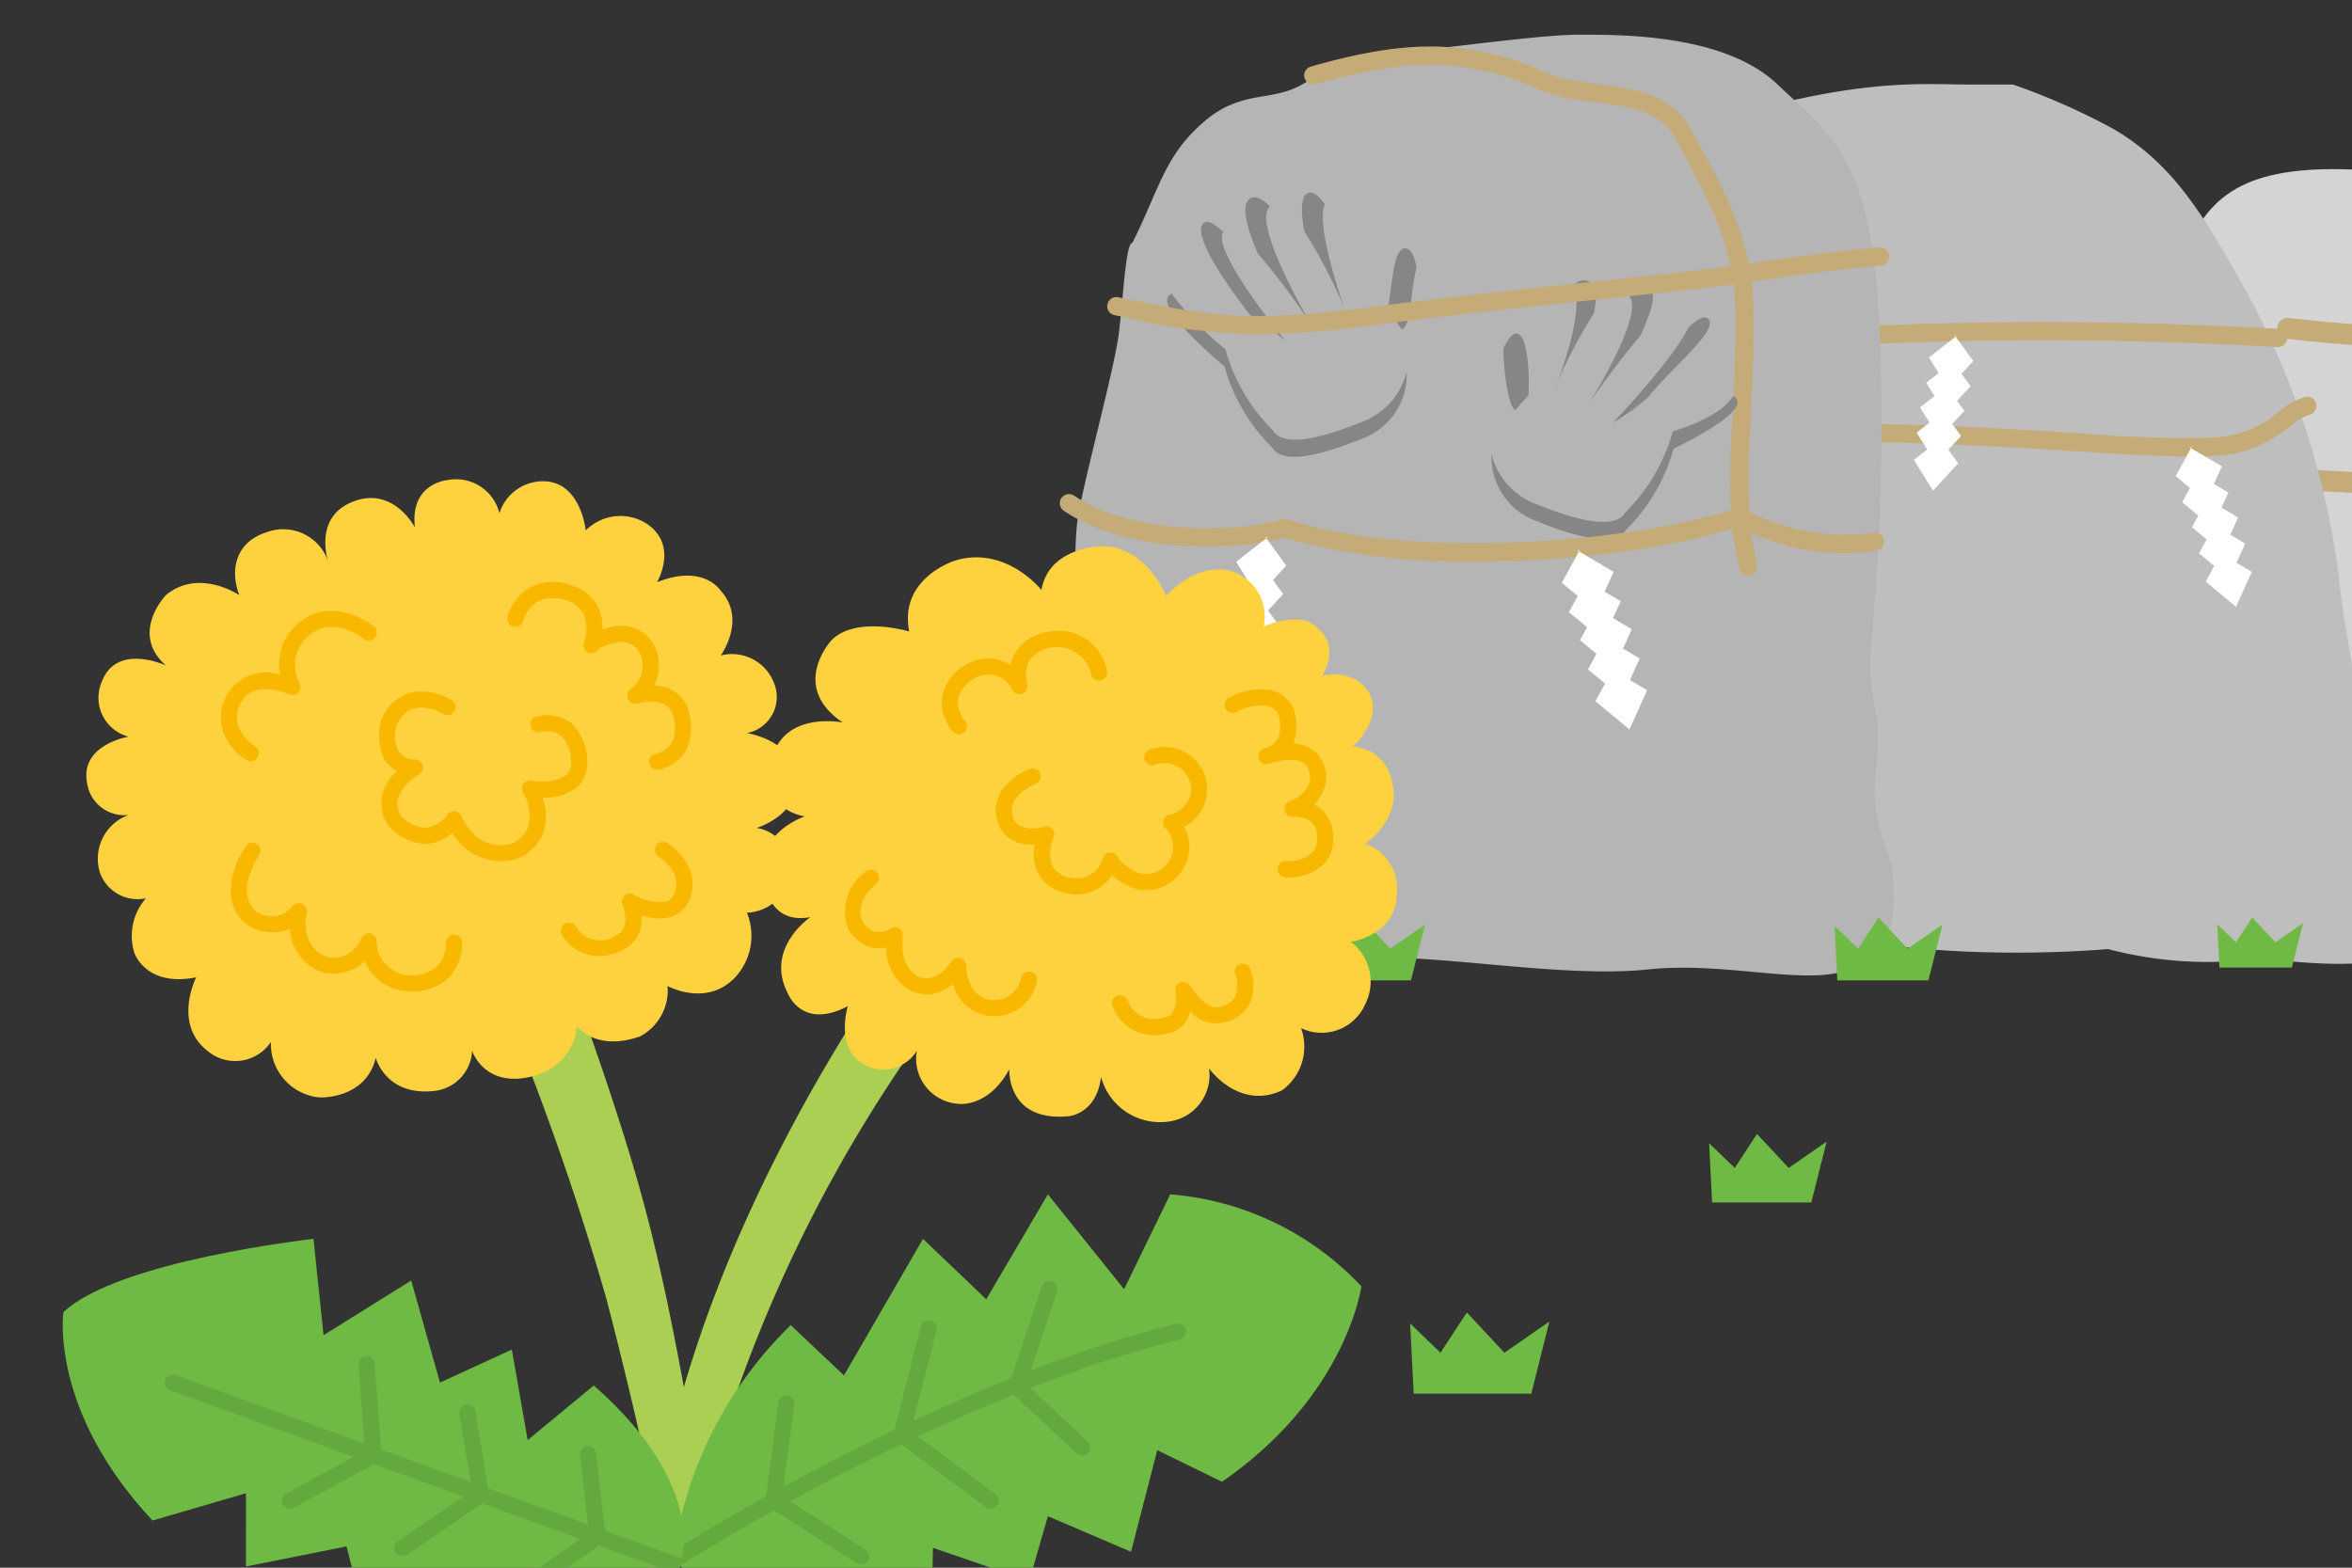<svg xmlns="http://www.w3.org/2000/svg" xmlns:xlink="http://www.w3.org/1999/xlink" width="150" height="100" viewBox="0 0 150 100">
  <rect x="0" y="0" width="150" height="100" fill="#333333" stroke="none"/>
  <defs>
    <clipPath id="clip-path">
      <rect id="長方形_121" data-name="長方形 121" width="150" height="100" transform="translate(1405 -898)" fill="#fff" stroke="#707070" stroke-width="1"/>
    </clipPath>
    <clipPath id="clip-path-2">
      <rect id="長方形_8673" data-name="長方形 8673" width="102.938" height="60.011" fill="none"/>
    </clipPath>
    <clipPath id="clip-path-3">
      <rect id="長方形_8675" data-name="長方形 8675" width="85.111" height="74.654" fill="none"/>
    </clipPath>
  </defs>
  <g id="illust-feature03" transform="translate(-1405 898)" clip-path="url(#clip-path)">
    <g id="グループ_1160" data-name="グループ 1160" transform="translate(1470.551 -895.789)" clip-path="url(#clip-path-2)">
      <path id="パス_4557" data-name="パス 4557" d="M245.393,34.815c1.574-4.056,4.319-5.7,11.236-5.342,7.829.411,10.487,5.053,11.985,11.694s.187,11.117,2.809,18.191,4.319,15.869,2.072,17.168-31.286.734-31.286-.277,1.1-39.092,2.6-40.97Z" transform="translate(-171.601 -20.847)" fill="#d4d4d4"/>
      <path id="パス_4558" data-name="パス 4558" d="M282.773,63.173a77.385,77.385,0,0,1-8.85-.57.664.664,0,0,1,.154-1.319c9.389,1.093,14.206.365,15.573-.237a.664.664,0,0,1,.535,1.215c-1.135.5-3.594.911-7.412.911" transform="translate(-193.654 -43.211)" fill="#c5ab77"/>
      <path id="パス_4559" data-name="パス 4559" d="M285.488,92.533c-1.766,0-3.862-.08-6.395-.254a.664.664,0,1,1,.091-1.325c10.494.723,13.1-.147,16.137-1.664a.664.664,0,1,1,.593,1.188c-2.41,1.2-4.659,2.055-10.427,2.055" transform="translate(-197.295 -63.211)" fill="#c5ab77"/>
      <path id="パス_4560" data-name="パス 4560" d="M322.352,66.166l1.614.95-.788,1.738L321.669,67.6l.79-1.448" transform="translate(-227.898 -46.867)" fill="#fff"/>
      <path id="パス_4561" data-name="パス 4561" d="M323.439,70.633l1.614.949-.788,1.738-1.509-1.254.79-1.448" transform="translate(-228.668 -50.032)" fill="#fff"/>
      <path id="パス_4562" data-name="パス 4562" d="M325.122,74.9l1.615.949-.788,1.738-1.509-1.254.79-1.448" transform="translate(-229.861 -53.052)" fill="#fff"/>
      <path id="パス_4563" data-name="パス 4563" d="M326.332,79.347l1.614.949-.788,1.738-1.509-1.254.79-1.448" transform="translate(-230.717 -56.206)" fill="#fff"/>
      <path id="パス_4564" data-name="パス 4564" d="M327.467,84.18l1.614.949-.788,1.739-1.509-1.254.79-1.448" transform="translate(-231.522 -59.63)" fill="#fff"/>
      <path id="パス_4565" data-name="パス 4565" d="M150.377,13c8.807-2.6,12.7-2.166,15.592-2.166h2.887a42.86,42.86,0,0,1,6.5,2.887c4,2.391,5.919,5.919,8.662,10.828a51.9,51.9,0,0,1,5.63,17.758c.433,5.053,4.278,21.921,3.7,23.654s-8.608.6-8.608.6a24.922,24.922,0,0,1-9.818-.577,74.968,74.968,0,0,1-13.282-.144c-1.26-1.444-.722-2.166-2.166-1.155s-5.631.866-9.817.866Z" transform="translate(-106.028 -7.654)" fill="#bebebe"/>
      <path id="パス_4566" data-name="パス 4566" d="M206.086,64.49l-.051,0a258.4,258.4,0,0,0-27.061-.143.583.583,0,0,1-.06-1.164,259.916,259.916,0,0,1,27.222.146.583.583,0,0,1-.05,1.164" transform="translate(-126.366 -44.561)" fill="#c5ab77"/>
      <path id="パス_4567" data-name="パス 4567" d="M203.254,83.036c-1.889,0-4.384-.155-7.351-.34-3.633-.226-8.155-.508-13.006-.578a.583.583,0,0,1,.008-1.166h.009c4.878.071,9.415.353,13.061.58a78.92,78.92,0,0,0,8.83.288,6.688,6.688,0,0,0,4.111-1.607,4.859,4.859,0,0,1,1.7-.972.583.583,0,0,1,.307,1.125,3.888,3.888,0,0,0-1.3.772,7.782,7.782,0,0,1-4.733,1.846c-.48.037-1.028.053-1.641.053" transform="translate(-129.172 -56.126)" fill="#c5ab77"/>
      <path id="パス_4568" data-name="パス 4568" d="M198.918,65.868l-1.785,1.394,1.219,1.959,1.611-1.742-1.175-1.611" transform="translate(-139.666 -46.666)" fill="#fff"/>
      <path id="パス_4569" data-name="パス 4569" d="M198.321,71.395l-1.785,1.393,1.219,1.96,1.611-1.742-1.176-1.611" transform="translate(-139.242 -50.582)" fill="#fff"/>
      <path id="パス_4570" data-name="パス 4570" d="M196.976,76.773l-1.786,1.393,1.219,1.96,1.611-1.742-1.176-1.611" transform="translate(-138.29 -54.392)" fill="#fff"/>
      <path id="パス_4571" data-name="パス 4571" d="M196.231,82.3l-1.785,1.393,1.219,1.959,1.611-1.742L196.1,82.3" transform="translate(-137.762 -58.308)" fill="#fff"/>
      <path id="パス_4572" data-name="パス 4572" d="M195.633,88.274l-1.786,1.393,1.219,1.959,1.611-1.742L195.5,88.274" transform="translate(-137.338 -62.541)" fill="#fff"/>
      <path id="パス_4573" data-name="パス 4573" d="M252,90.246l2.069,1.217-1.01,2.227-1.934-1.607,1.012-1.855" transform="translate(-177.919 -63.925)" fill="#fff"/>
      <path id="パス_4574" data-name="パス 4574" d="M253.4,95.971l2.068,1.216-1.01,2.227-1.934-1.607,1.012-1.855" transform="translate(-178.906 -67.981)" fill="#fff"/>
      <path id="パス_4575" data-name="パス 4575" d="M255.55,101.433l2.069,1.216-1.01,2.227-1.934-1.606,1.013-1.856" transform="translate(-180.433 -71.851)" fill="#fff"/>
      <path id="パス_4576" data-name="パス 4576" d="M257.1,107.137l2.068,1.217-1.01,2.227-1.934-1.607,1.012-1.855" transform="translate(-181.532 -75.893)" fill="#fff"/>
      <path id="パス_4577" data-name="パス 4577" d="M258.556,113.331l2.069,1.216-1.01,2.227-1.934-1.607,1.012-1.856" transform="translate(-182.563 -80.28)" fill="#fff"/>
      <path id="パス_4578" data-name="パス 4578" d="M6.667,13.282C8.4,9.817,8.688,7.8,11.143,5.631s4.331-1.3,6.352-2.454,2.165-1.732,5.775-2.021S32.51,0,35.253,0s9.24,0,12.56,3.176S53.956,7.652,54.35,19.49s-.617,18.48-.617,20.934.785,2.757.352,6.51S55.2,52.119,55.2,53.851s.433,3.465-2.021,5.342-8.11-.145-13.6.433S26.157,58.615,21.249,58.9A77.07,77.07,0,0,1,12.3,58.76c-2.31,0-5.342-1.588-7.363-1.588s-4.62,1.444-4.909,0S1.9,45.477,2.625,42.3s.144-8.951.577-11.55,2.31-9.384,2.6-11.694.433-5.775.866-5.775" transform="translate(0)" fill="#b5b5b5"/>
      <path id="パス_4579" data-name="パス 4579" d="M88.794,36.356a.584.584,0,0,1-.573-.476l-.433-2.31a46.307,46.307,0,0,1,.021-7.3c.124-2.918.252-5.936.115-7.929-.229-3.307-1.811-6.231-2.967-8.366-.264-.489-.514-.95-.726-1.374-.931-1.861-2.7-2.106-5.383-2.477l-.674-.094A9.306,9.306,0,0,1,75.125,5.2a14.572,14.572,0,0,0-2.648-.914C69.194,3.43,66.042,3.631,61.235,5a.583.583,0,1,1-.32-1.121c5.027-1.437,8.352-1.64,11.857-.725a15.745,15.745,0,0,1,2.829.978,8.261,8.261,0,0,0,2.736.741l.669.094c2.716.375,5.061.7,6.266,3.11.2.408.449.861.709,1.341,1.207,2.229,2.859,5.283,3.1,8.841.142,2.058.012,5.108-.113,8.058a48.1,48.1,0,0,0-.04,7.033l.433,2.31a.583.583,0,0,1-.466.68.573.573,0,0,1-.108.01" transform="translate(-42.857 -1.845)" fill="#c5ab77"/>
      <path id="パス_4580" data-name="パス 4580" d="M45.776,35.312c-.346-.506-.692-.81-1.01-.742-.546.116-.527,1.187-.3,2.442a34.836,34.836,0,0,1,2.5,4.765s-1.809-5.175-1.187-6.464m5.127,2.8c-.815,0-.823,2.54-1.12,3.892l.9,1.279c.6-.148.57-2.625.945-3.925-.137-.743-.361-1.246-.721-1.246m-8.63-2.664c-.465-.48-.905-.719-1.261-.516-.64.365-.2,1.9.471,3.486a52.175,52.175,0,0,1,3.332,4.4s-3.754-6.372-2.542-7.37m.975,8.537S38.536,38.3,39.3,37.068c-.531-.491-.972-.756-1.209-.594-.933.638,1.514,4.074,2.92,5.9a27.032,27.032,0,0,1,2.239,1.611" transform="translate(-26.838 -24.485)" fill="#868686"/>
      <path id="パス_4581" data-name="パス 4581" d="M45.757,61.669a4.54,4.54,0,0,1-2.616,3.091c-1.677.679-5.081,1.993-5.9.638a11.712,11.712,0,0,1-3.039-5.181,19.485,19.485,0,0,1-3.42-3.545.482.482,0,0,0-.233.2c-.589,1.01,3.6,4.441,3.6,4.441a11.712,11.712,0,0,0,3.039,5.18c.815,1.355,4.219.041,5.9-.638a4.327,4.327,0,0,0,2.674-4.189" transform="translate(-21.606 -40.152)" fill="#868686"/>
      <path id="パス_4582" data-name="パス 4582" d="M115.221,60.668a34.835,34.835,0,0,1,2.5-4.765c.223-1.255.242-1.9-.3-2.015a.783.783,0,0,0-1.01.316c.853,1.767-1.418,7.123-1.187,6.463m2.148,1.047a52.1,52.1,0,0,1,3.333-4.4c.674-1.583,1.111-2.7.471-3.06-.356-.2-.8.036-1.261.516,1.212,1-2.542,6.943-2.542,6.943m3.807-.444c1.406-1.829,4.707-4.412,3.774-5.05-.238-.163-.679.1-1.21.594-1,2.089-4.8,6.068-4.8,6.068a15.1,15.1,0,0,0,2.239-1.611" transform="translate(-81.62 -38.134)" fill="#868686"/>
      <path id="パス_4583" data-name="パス 4583" d="M104.026,66.352c0,1.247.292,3.665.753,3.93l.851-.964c.076-1.276-.031-3.741-.707-3.921-.3-.08-.6.321-.9.956" transform="translate(-73.701 -46.325)" fill="#868686"/>
      <path id="パス_4584" data-name="パス 4584" d="M104.071,86.958c1.677.679,5.081,1.993,5.9.638a11.714,11.714,0,0,0,3.039-5.181s4.611-2.15,4.023-3.161a.48.48,0,0,0-.233-.2c-.8,1.4-3.847,2.265-3.847,2.265a11.713,11.713,0,0,1-3.039,5.181c-.815,1.355-4.219.041-5.9-.638a4.54,4.54,0,0,1-2.616-3.091,4.327,4.327,0,0,0,2.674,4.189" transform="translate(-71.823 -56.008)" fill="#868686"/>
      <path id="パス_4585" data-name="パス 4585" d="M33.5,104.834A42.972,42.972,0,0,1,21.3,103.3c-2.488.739-9.6,1.248-14.04-1.714a.583.583,0,0,1,.647-.97c4.161,2.774,11.134,2.211,13.208,1.52a.58.58,0,0,1,.359,0c9.273,2.907,23.787,1.053,28.645-.713a.584.584,0,0,1,.46.026,13.543,13.543,0,0,0,8.272,1.541.583.583,0,0,1,.261,1.137,14.319,14.319,0,0,1-8.83-1.525c-3.268,1.126-9.927,2.237-16.782,2.237" transform="translate(-4.963 -71.214)" fill="#c5ab77"/>
      <path id="パス_4586" data-name="パス 4586" d="M47.6,109.945l-2.016,1.573,1.377,2.212,1.819-1.966-1.327-1.819" transform="translate(-32.298 -77.895)" fill="#fff"/>
      <path id="パス_4587" data-name="パス 4587" d="M46.929,116.185l-2.016,1.573,1.377,2.212L48.108,118l-1.327-1.819" transform="translate(-31.82 -82.315)" fill="#fff"/>
      <path id="パス_4588" data-name="パス 4588" d="M45.411,122.254l-2.016,1.573,1.377,2.212,1.819-1.966-1.327-1.819" transform="translate(-30.745 -86.615)" fill="#fff"/>
      <path id="パス_4589" data-name="パス 4589" d="M44.568,128.495l-2.016,1.573,1.377,2.212,1.818-1.966-1.327-1.819" transform="translate(-30.147 -91.036)" fill="#fff"/>
      <path id="パス_4590" data-name="パス 4590" d="M43.894,135.239l-2.016,1.573,1.377,2.212,1.818-1.967-1.327-1.819" transform="translate(-29.67 -95.815)" fill="#fff"/>
      <path id="パス_4591" data-name="パス 4591" d="M117.8,112.81l2.322,1.366-1.133,2.5-2.171-1.8,1.136-2.082" transform="translate(-82.761 -79.91)" fill="#fff"/>
      <path id="パス_4592" data-name="パス 4592" d="M119.359,119.234l2.321,1.365-1.133,2.5-2.17-1.8,1.136-2.082" transform="translate(-83.869 -84.461)" fill="#fff"/>
      <path id="パス_4593" data-name="パス 4593" d="M121.78,125.364l2.321,1.365-1.133,2.5-2.171-1.8,1.136-2.083" transform="translate(-85.583 -88.804)" fill="#fff"/>
      <path id="パス_4594" data-name="パス 4594" d="M123.519,131.765l2.321,1.365-1.133,2.5-2.17-1.8,1.136-2.082" transform="translate(-86.816 -93.339)" fill="#fff"/>
      <path id="パス_4595" data-name="パス 4595" d="M125.152,138.715l2.321,1.365-1.133,2.5-2.17-1.8,1.136-2.083" transform="translate(-87.973 -98.263)" fill="#fff"/>
      <path id="パス_4596" data-name="パス 4596" d="M26.97,52.085a38.247,38.247,0,0,1-8.318-1.063l-.778-.156a.583.583,0,1,1,.229-1.143l.779.156c5.132,1.033,7.474,1.5,15.778.415,4.435-.582,9.258-1.093,13.513-1.543s7.941-.841,10.3-1.2c4.728-.716,8.128-1.012,8.162-1.015a.583.583,0,0,1,.1,1.162c-.033,0-3.4.3-8.087,1.006-2.382.361-6.074.752-10.349,1.2-4.248.45-9.063.96-13.484,1.54a60.9,60.9,0,0,1-7.841.636" transform="translate(-12.331 -32.969)" fill="#c5ab77"/>
    </g>
    <g id="グループ_1162" data-name="グループ 1162">
      <path id="パス_4555" data-name="パス 4555" d="M3.617,0,1.936,2.568,0,.7.227,5.18h7.5L8.881.577,6.015,2.568Z" transform="translate(1494.931 -814.279)" fill="#6eba44"/>
      <path id="パス_4556" data-name="パス 4556" d="M3.052,0,1.634,2.167,0,.593.191,4.371H6.518L7.494.487,5.075,2.167Z" transform="translate(1514 -825.667)" fill="#6eba44"/>
      <path id="パス_4633" data-name="パス 4633" d="M2.8,0,1.5,1.99,0,.545.176,4.013H5.985l.9-3.566L4.66,1.99Z" transform="translate(1522 -839.476)" fill="#6eba44"/>
      <path id="パス_4634" data-name="パス 4634" d="M2.23,0,1.194,1.584,0,.434l.14,2.76H4.762L5.475.356,3.708,1.584Z" transform="translate(1546.406 -839.476)" fill="#6eba44"/>
      <path id="パス_4635" data-name="パス 4635" d="M2.8,0,1.5,1.99,0,.545.176,4.013H5.985l.9-3.566L4.66,1.99Z" transform="translate(1489 -839.476)" fill="#6eba44"/>
    </g>
    <g id="グループ_1163" data-name="グループ 1163" transform="translate(1409 -867.433)" clip-path="url(#clip-path-3)">
      <path id="パス_4615" data-name="パス 4615" d="M32.06,59.173,29.5,58.595S30.41,45.258,42.51,26.251l3.868,1.807A91.264,91.264,0,0,0,32.06,59.173" transform="translate(8.41 7.483)" fill="#aacf52"/>
      <path id="パス_4616" data-name="パス 4616" d="M21.434,25.374a175.289,175.289,0,0,1,7.112,20.06c2.32,8.858,3.679,15.95,3.679,15.95l2.94-1.1c-1.349-7.173-2.426-14.416-4.378-21.46-1.3-4.7-2.938-9.305-4.556-13.9l-.4-1.123Z" transform="translate(6.11 6.785)" fill="#aacf52"/>
      <path id="パス_4617" data-name="パス 4617" d="M18.169,1.435c2.6-1.022,3.962,1.65,3.962,1.65C21.786.244,24.218.054,24.218.054a2.851,2.851,0,0,1,3.3,2.115A2.911,2.911,0,0,1,30.636.152c2.109.275,2.384,3.118,2.384,3.118a3.114,3.114,0,0,1,3.85-.459c2.109,1.375.7,3.759.7,3.759,3-1.193,4.062.55,4.062.55,1.669,1.832,0,4.125,0,4.125a2.872,2.872,0,0,1,3.391,1.741,2.346,2.346,0,0,1-1.722,3.209s3.006.457,3.19,2.841-2.568,3.209-2.568,3.209a2.58,2.58,0,0,1,2.164,2.75,2.908,2.908,0,0,1-2.786,2.658,3.9,3.9,0,0,1-.752,4.125c-1.834,1.925-4.309.55-4.309.55A3.322,3.322,0,0,1,36.5,35.536c-2.843,1.009-4.034-.641-4.034-.641A3.608,3.608,0,0,1,29.9,38.011c-3.3,1.007-4.125-1.55-4.125-1.55a2.7,2.7,0,0,1-2.384,2.557c-3.116.368-3.759-2.108-3.759-2.108-.641,2.658-3.575,2.528-3.575,2.528A3.422,3.422,0,0,1,12.944,35.9a2.737,2.737,0,0,1-4.052.559c-2.219-1.734-.714-4.684-.714-4.684-3.209.643-3.943-1.556-3.943-1.556a3.656,3.656,0,0,1,.734-3.485,2.55,2.55,0,0,1-2.934-1.65,2.971,2.971,0,0,1,1.834-3.666A2.4,2.4,0,0,1,1.21,19.31C.8,16.927,3.869,16.423,3.869,16.423a2.563,2.563,0,0,1-1.7-3.529c.963-2.475,4.08-1.009,4.08-1.009-2.338-2.063,0-4.491,0-4.491,2.107-1.743,4.675,0,4.675,0-.655-1.763-.111-3.435,1.752-4.012a3.027,3.027,0,0,1,3.931,1.9S15.6,2.444,18.169,1.435" transform="translate(0.334 0)" fill="#fdd23e"/>
      <path id="パス_4618" data-name="パス 4618" d="M9.759,16.127a.508.508,0,0,1-.292-.091,3.45,3.45,0,0,1-1.584-2.213,2.961,2.961,0,0,1,.45-2.083,2.917,2.917,0,0,1,3.3-1.139,3.353,3.353,0,0,1,1.308-3.39c1.651-1.335,3.769-.393,4.653.3a.514.514,0,0,1-.631.812c-.086-.067-1.944-1.468-3.413-.281a2.445,2.445,0,0,0-.661,3.15.514.514,0,0,1-.685.676c-.087-.041-2.163-.973-3.01.439-.129.186-1.018,1.588.86,2.888a.514.514,0,0,1-.293.937" transform="translate(2.236 1.863)" fill="#f9b800"/>
      <path id="パス_4619" data-name="パス 4619" d="M19.9,27.526a2.951,2.951,0,0,1-.356-.018,3.088,3.088,0,0,1-2.658-1.915,2.893,2.893,0,0,1-2.735.707A3.1,3.1,0,0,1,12.1,23.544a2.959,2.959,0,0,1-2.661-.233.52.52,0,0,1-.044-.03c-1.83-1.393-.875-3.883-.114-5.005a.514.514,0,1,1,.851.576c-.015.024-1.61,2.434-.136,3.594a1.7,1.7,0,0,0,2.264-.338.513.513,0,0,1,.912.42c-.018.085-.448,2.141,1.3,2.8a1.883,1.883,0,0,0,2.194-1.2.514.514,0,0,1,.982.212,2.148,2.148,0,0,0,2.018,2.147,2.521,2.521,0,0,0,1.734-.464,2.149,2.149,0,0,0,.671-1.617.508.508,0,0,1,.538-.488.513.513,0,0,1,.488.538,3.129,3.129,0,0,1-1.042,2.359,3.4,3.4,0,0,1-2.155.711" transform="translate(2.379 5.145)" fill="#f9b800"/>
      <path id="パス_4620" data-name="パス 4620" d="M27.14,25.293a2.727,2.727,0,0,1-2.352-1.371.514.514,0,0,1,.9-.5,1.825,1.825,0,0,0,2.652.5c.087-.048.846-.511.306-1.928a.512.512,0,0,1,.148-.573.519.519,0,0,1,.59-.055,3.247,3.247,0,0,0,2.009.455.837.837,0,0,0,.532-.429c.075-.136.662-1.315-.983-2.458a.514.514,0,0,1,.587-.844c1.976,1.375,1.707,3.094,1.289,3.811a1.869,1.869,0,0,1-1.153.911,3.234,3.234,0,0,1-1.808-.123,2.16,2.16,0,0,1-1.05,2.15,3.61,3.61,0,0,1-1.667.45" transform="translate(7.048 5.132)" fill="#f9b800"/>
      <path id="パス_4621" data-name="パス 4621" d="M31.619,17.085a.514.514,0,0,1-.126-1.013,1.589,1.589,0,0,0,1.051-.7,2.116,2.116,0,0,0,.166-1.42,1.344,1.344,0,0,0-.569-1.015,2.533,2.533,0,0,0-1.758-.093.514.514,0,0,1-.455-.907,1.86,1.86,0,0,0,.653-2.177,1.328,1.328,0,0,0-1.547-.8,3.546,3.546,0,0,0-1.136.406A.514.514,0,0,1,26.941,9h0A2.465,2.465,0,0,0,26.9,7.085a1.661,1.661,0,0,0-.914-.741,2.388,2.388,0,0,0-1.937-.017,2.222,2.222,0,0,0-.977,1.262.514.514,0,0,1-.995-.257,3.24,3.24,0,0,1,1.479-1.907,3.312,3.312,0,0,1,2.732-.063,2.672,2.672,0,0,1,1.5,1.205,2.889,2.889,0,0,1,.346,1.563,5.44,5.44,0,0,1,.754-.19,2.349,2.349,0,0,1,2.647,1.437,2.924,2.924,0,0,1-.1,2.327,2.623,2.623,0,0,1,1.248.36,2.277,2.277,0,0,1,1.029,1.655,3.13,3.13,0,0,1-.278,2.169,2.594,2.594,0,0,1-1.689,1.182.528.528,0,0,1-.126.015M27.925,9.294h0" transform="translate(6.288 1.454)" fill="#f9b800"/>
      <path id="パス_4622" data-name="パス 4622" d="M23.43,21.368a3.689,3.689,0,0,1-3.062-1.807,2.624,2.624,0,0,1-1.7.7h-.04A3.426,3.426,0,0,1,16.3,19.121a.593.593,0,0,1-.057-.08,2.536,2.536,0,0,1-.3-2.027,3.21,3.21,0,0,1,.9-1.4,2.008,2.008,0,0,1-.738-.649,3.337,3.337,0,0,1-.278-2.557.492.492,0,0,1,.023-.066,2.861,2.861,0,0,1,1.776-1.71,3.654,3.654,0,0,1,2.729.481.514.514,0,0,1-.555.865,2.678,2.678,0,0,0-1.886-.36,1.879,1.879,0,0,0-1.11,1.112,2.267,2.267,0,0,0,.149,1.654,1.336,1.336,0,0,0,1.076.5.514.514,0,0,1,.2.966,2.931,2.931,0,0,0-1.3,1.456,1.51,1.51,0,0,0,.173,1.177,2.382,2.382,0,0,0,1.546.752,1.962,1.962,0,0,0,1.435-.862.521.521,0,0,1,.475-.185.516.516,0,0,1,.4.316c.04.1,1.016,2.394,3.276,1.717a1.934,1.934,0,0,0,.96-.993,2.854,2.854,0,0,0-.325-2.276.514.514,0,0,1,.555-.734,3.15,3.15,0,0,0,2.194-.314,1.044,1.044,0,0,0,.338-.867,2.45,2.45,0,0,0-.643-1.677,1.553,1.553,0,0,0-1.36-.209.515.515,0,0,1-.209-1.007,2.539,2.539,0,0,1,2.224.425,3.451,3.451,0,0,1,1.015,2.467,2.056,2.056,0,0,1-.706,1.658,3.3,3.3,0,0,1-2.15.617,3.332,3.332,0,0,1,.017,2.307,2.937,2.937,0,0,1-1.584,1.578,3.928,3.928,0,0,1-1.137.176" transform="translate(4.473 2.999)" fill="#f9b800"/>
      <path id="パス_4623" data-name="パス 4623" d="M44.079,8.766s-3.364-1.025-4.95.55c0,0-2.732,2.934.712,5.256,0,0-3.89-.8-4.562,2.5,0,0-.672,3,2.138,3.484,0,0-3.055,1.04-2.627,3.728,0,0,.06,3.246,2.994,2.7,0,0-2.994,2.01-1.406,4.942,0,0,.916,2.262,3.788.734,0,0-.916,2.934,1.284,3.85a2.512,2.512,0,0,0,3.116-1,2.882,2.882,0,0,0,2.628,3.384s1.9.3,3.269-2.2c0,0-.184,3.36,3.774,2.994,0,0,1.785-.122,2.077-2.506a3.9,3.9,0,0,0,4.508,2.812A2.984,2.984,0,0,0,63.2,36.633s1.9,2.69,4.647,1.406a3.441,3.441,0,0,0,1.222-3.972,3.036,3.036,0,0,0,4.094-1.528,3.184,3.184,0,0,0-.916-3.977s2.934-.4,2.934-3.129a3,3,0,0,0-2.018-3.13s2.322-1.5,1.712-3.941a2.716,2.716,0,0,0-2.628-2.26c.3-.009.794-.765.923-.97,1.406-2.246-.533-4.08-2.756-3.53,0,0,1.284-1.9-.428-3.161,0,0-.794-1-3.3,0a3.02,3.02,0,0,0-2.078-3.522S62.657,4.183,60.457,6.5c0,0-1.162-3.055-3.972-3.177,0,0-3.484-.035-3.972,2.794,0,0-2.262-2.855-5.5-1.877,0,0-3.606,1.1-2.934,4.522" transform="translate(9.906 0.949)" fill="#fdd23e"/>
      <path id="パス_4624" data-name="パス 4624" d="M44.727,14.132a.509.509,0,0,1-.379-.168,2.943,2.943,0,0,1-.707-2.194,3.075,3.075,0,0,1,1.611-2.133,2.7,2.7,0,0,1,2.773.075,2.548,2.548,0,0,1,.361-.91,3.053,3.053,0,0,1,2.329-1.254,3.111,3.111,0,0,1,3.438,2.481.514.514,0,1,1-1,.212,2.256,2.256,0,0,0-3.9-.884,2.1,2.1,0,0,0-.181,1.548.514.514,0,0,1-.932.414,1.684,1.684,0,0,0-2.362-.8,2.111,2.111,0,0,0-1.117,1.385,1.923,1.923,0,0,0,.451,1.37.515.515,0,0,1-.384.856" transform="translate(12.434 2.147)" fill="#f9b800"/>
      <path id="パス_4625" data-name="パス 4625" d="M61.563,22.419a.514.514,0,0,1,0-1.028,2.239,2.239,0,0,0,1.683-.527,1.18,1.18,0,0,0,.31-.829c0-.017,0-.04,0-.058a1.352,1.352,0,0,0-.346-1.068,1.71,1.71,0,0,0-1.168-.343.514.514,0,0,1-.206-1,1.954,1.954,0,0,0,1.19-1.1,1.152,1.152,0,0,0-.085-1.045c-.335-.562-1.091-.631-2.454-.231a.514.514,0,1,1-.29-.986h0a1.33,1.33,0,0,0,.879-.655,2.2,2.2,0,0,0,.015-1.51,1.122,1.122,0,0,0-.684-.549,3.2,3.2,0,0,0-1.976.393.514.514,0,0,1-.513-.892,4.145,4.145,0,0,1,2.765-.491,2.137,2.137,0,0,1,1.327,1.077.628.628,0,0,1,.031.067,3.329,3.329,0,0,1,0,2.266,2.049,2.049,0,0,1,1.781.984,2.195,2.195,0,0,1,.162,1.938,2.813,2.813,0,0,1-.627.961,2.087,2.087,0,0,1,.546.364,2.308,2.308,0,0,1,.679,1.829,2.2,2.2,0,0,1-.565,1.564,3.174,3.174,0,0,1-2.454.874" transform="translate(16.437 2.966)" fill="#f9b800"/>
      <path id="パス_4626" data-name="パス 4626" d="M48.295,28.724c-.05,0-.1,0-.144,0a2.734,2.734,0,0,1-2.434-2.046,2.444,2.444,0,0,1-2.733.409,3.107,3.107,0,0,1-1.52-2.745,2.04,2.04,0,0,1-1.019-.017,2.442,2.442,0,0,1-1.393-1.127,3.127,3.127,0,0,1,1.119-3.709.514.514,0,0,1,.623.819c-.063.048-1.43,1.123-.824,2.429a1.441,1.441,0,0,0,.756.6,1.329,1.329,0,0,0,1.022-.213.514.514,0,0,1,.77.526c0,.018-.283,1.877.955,2.533.118.06,1.164.546,2.141-.943a.515.515,0,0,1,.945.283c0,.081.032,2.036,1.668,2.177a1.737,1.737,0,0,0,1.835-1.416.514.514,0,0,1,1.01.189,2.733,2.733,0,0,1-2.776,2.257" transform="translate(11.058 5.525)" fill="#f9b800"/>
      <path id="パス_4627" data-name="パス 4627" d="M54.7,28.627a2.87,2.87,0,0,1-2.593-1.87.514.514,0,0,1,.96-.37,1.807,1.807,0,0,0,2.3,1.1.523.523,0,0,1,.154-.024.569.569,0,0,0,.348-.2,1.952,1.952,0,0,0,.24-1.487.514.514,0,0,1,.957-.311c.009.017,1.031,1.73,2.045,1.308a.652.652,0,0,1,.066-.022,1.369,1.369,0,0,0,.752-.613,1.805,1.805,0,0,0-.006-1.416.514.514,0,0,1,.975-.325,2.764,2.764,0,0,1-.068,2.237,2.37,2.37,0,0,1-1.351,1.1,2.261,2.261,0,0,1-2.413-.635,2.042,2.042,0,0,1-.445.866,1.588,1.588,0,0,1-1,.524,3.2,3.2,0,0,1-.916.14" transform="translate(14.843 6.853)" fill="#f9b800"/>
      <path id="パス_4628" data-name="パス 4628" d="M51.455,22.7a2.347,2.347,0,0,1-.671-.093A2.529,2.529,0,0,1,48.971,21.3a2.889,2.889,0,0,1-.173-1.8,2.511,2.511,0,0,1-1.593-.365,1.907,1.907,0,0,1-.806-1.171c-.519-1.746,1.133-2.912,2.084-3.285a.514.514,0,0,1,.377.956c-.076.031-1.871.762-1.47,2.054a.5.5,0,0,1,.018.076.872.872,0,0,0,.382.524,2.117,2.117,0,0,0,1.614.075.513.513,0,0,1,.59.713,2.448,2.448,0,0,0-.1,1.777,1.569,1.569,0,0,0,1.151.765,1.73,1.73,0,0,0,2.1-1.279h0a.514.514,0,0,1,.986.118,5.624,5.624,0,0,0,.989.731,1.63,1.63,0,0,0,2.156-.524,1.651,1.651,0,0,0-.118-2.16.572.572,0,0,1-.071-.076.516.516,0,0,1,.064-.7.51.51,0,0,1,.4-.126,2.159,2.159,0,0,0,1.032-.893,1.529,1.529,0,0,0,.048-1.365,1.712,1.712,0,0,0-2.178-.919.515.515,0,1,1-.283-.989,2.742,2.742,0,0,1,3.418,1.536,2.686,2.686,0,0,1-1.263,3.4,2.7,2.7,0,0,1-.212,2.894,2.666,2.666,0,0,1-3.45.848,5.513,5.513,0,0,1-.959-.634A2.668,2.668,0,0,1,51.455,22.7" transform="translate(13.198 3.793)" fill="#f9b800"/>
      <path id="パス_4629" data-name="パス 4629" d="M30.279,58.874A25.564,25.564,0,0,1,37.8,43.84l3.393,3.209,5.041-8.709,4.033,3.85L54.2,35.5l4.858,6.05L62,35.5a18.745,18.745,0,0,1,12.191,5.866s-.916,6.968-8.891,12.468l-4.125-2.018L59.5,58.3l-5.3-2.271-1.193,4.125L46.87,58.049l-.091,3.941s-10.541,1.284-16.5-3.116" transform="translate(8.631 10.119)" fill="#6eba44"/>
      <path id="パス_4630" data-name="パス 4630" d="M42.009,57.8a.514.514,0,1,0,.555-.865l-4.8-3.078c2.059-1.127,4.464-2.383,7.085-3.641l5.378,3.988a.514.514,0,1,0,.612-.825L45.9,49.72c1.949-.915,4-1.822,6.114-2.674l4.018,3.75a.514.514,0,1,0,.7-.752l-3.662-3.418a78.223,78.223,0,0,1,9.548-3.1.514.514,0,0,0-.247-1,78.358,78.358,0,0,0-9.259,2.981l1.667-5.025a.514.514,0,0,0-.977-.323L51.872,46c-2.156.865-4.257,1.789-6.252,2.723l1.473-5.766a.514.514,0,1,0-1-.254l-1.683,6.594c-2.61,1.254-5.008,2.5-7.067,3.629l.682-5.252a.514.514,0,1,0-1.019-.132l-.78,6c-2.971,1.654-5.079,2.953-5.875,3.453-.059.419-.076.655-.076.655.149.111.3.215.457.317.616-.388,2.808-1.755,6.008-3.536Z" transform="translate(8.631 11.347)" fill="#63a93d"/>
      <path id="パス_4631" data-name="パス 4631" d="M39.368,58.61s2.016-4.95-5.5-11.55l-4.216,3.484-1.009-5.775-4.584,2.107-1.832-6.508-5.593,3.483-.641-6.141S3.526,39.085.044,42.385c0,0-.918,6.234,5.683,13.291l5.959-1.741V58.61L18.1,57.326l1.1,4.309L23.51,59.8l1.009,3.759s9.259,2.291,14.849-4.95" transform="translate(0 10.749)" fill="#6eba44"/>
      <path id="パス_4632" data-name="パス 4632" d="M38.063,56.457l-4.919-1.784-.573-4.928a.514.514,0,1,0-1.02.118l.513,4.418-6.379-2.313-.816-4.906a.514.514,0,1,0-1.014.168l.721,4.336-5.72-2.074-.4-5.5a.514.514,0,0,0-1.025.075l.365,5.041L5.744,44.739a.514.514,0,0,0-.351.966l11.725,4.251L12.84,52.287a.514.514,0,1,0,.491.9l5.077-2.765,5.7,2.068-4.165,2.848a.514.514,0,1,0,.581.848L25.3,52.924,31.567,55.2l-4.386,3.08a.514.514,0,1,0,.591.842l4.974-3.494,4.834,1.753c.116-.139.233-.275.346-.422a3.009,3.009,0,0,0,.136-.5" transform="translate(1.441 12.405)" fill="#63a93d"/>
    </g>
  </g>
</svg>
